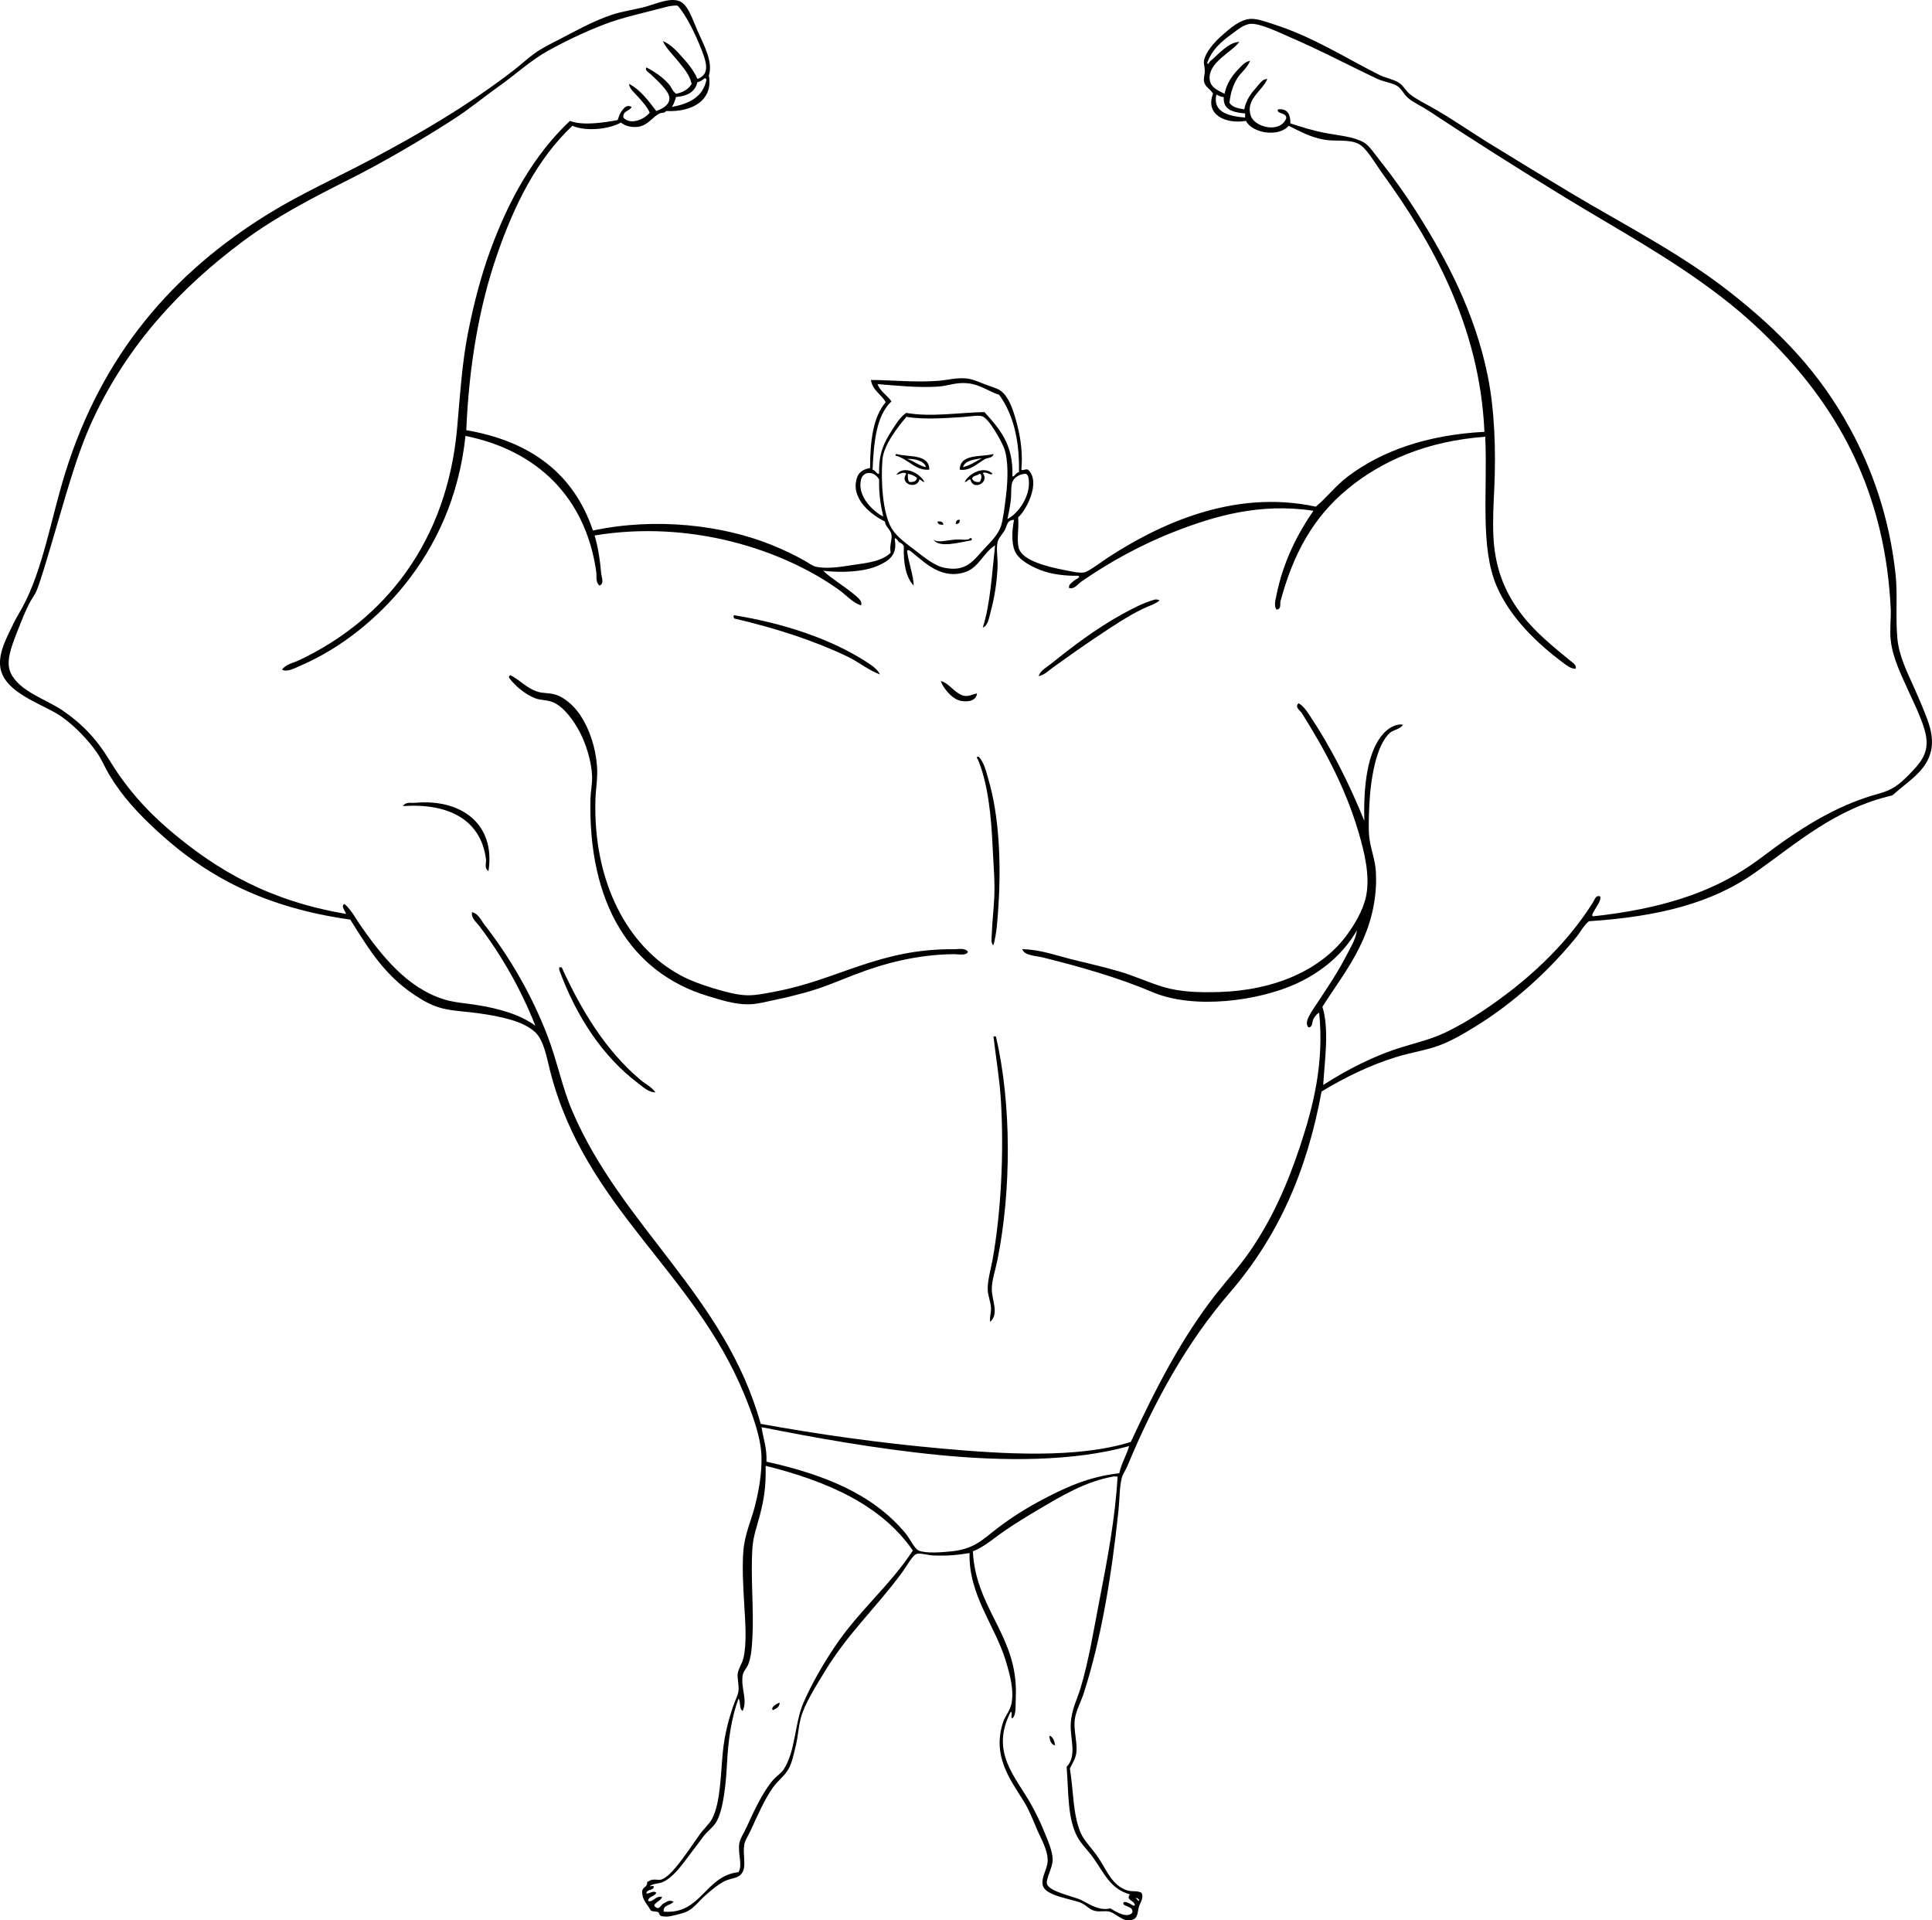 <?xml version="1.0" encoding="utf-8"?>
<!-- Generator: Adobe Illustrator 12.0.0, SVG Export Plug-In . SVG Version: 6.00 Build 51448)  -->
<!DOCTYPE svg PUBLIC "-//W3C//DTD SVG 1.1//EN" "http://www.w3.org/Graphics/SVG/1.1/DTD/svg11.dtd">
<svg  version="1.1" id="Layer_2" xmlns="http://www.w3.org/2000/svg" xmlns:xlink="http://www.w3.org/1999/xlink" width="563.793" height="560.293"
	 viewBox="-0.005 0.002 563.793 560.293" overflow="visible" enable-background="new -0.005 0.002 563.793 560.293"
	 xml:space="preserve">
<path d="M167.024,36.709c-10.34,9.766-16.96,23.041-22.08,37.92c-5.102,14.827-8.083,31.968-8.88,50.88
	c18.85,3.23,31.396,12.763,36.96,29.28c18.399-3.921,37.859-1.523,51.84,4.08c3.401,1.363,6.8,2.942,10.08,4.8
	c1.085,0.615,2.22,1.495,3.12,1.68c4.043,0.829,8.592-0.227,12.24-0.72c3.831-0.518,7.375-1.159,9.6-3.36
	c-0.413-2.12,0.484-3.864,0.24-5.28c-0.267-1.547-1.799-2.284-1.92-3.84c-3.772-1.813-10.151-6.584-8.16-12.72
	c0.507-1.564,1.72-2.509,3.84-2.88c0.002-7.918,0.889-14.952,4.56-19.2c-1.264-2.336-3.821-3.379-4.32-6.48
	c6.19-0.003,12.856,0.774,19.68,0.24c2.722-0.213,5-0.928,7.92-0.72c1.815,0.129,3.653,0.931,5.52,1.68
	c1.854,0.744,3.898,1.2,5.039,2.16c2.38,2.001,3.617,6.176,4.561,9.84c1.006,3.905,1.598,8.398,1.2,12.72
	c-0.161,0.906,1.114-0.117,1.92,0.24c3.966,3.643-0.71,12.15-2.88,13.92c0.322,3.262-0.543,6.632,0.24,9.12
	c1.111,3.534,8.5,5.331,13.199,6.24c1.701,0.329,4.281,0.964,5.76,0.72c1.369-0.226,5.428-3.323,6.959-4.32
	c14.398-9.363,36.396-20.148,60.723-14.88c3.268-2.746,5.762-6.077,9.117-8.64c9.953-7.595,23.213-12.293,40.08-13.2
	c-1.377-30.836-15.26-55.375-29.76-75.36c-2.119-2.922-4.605-7.429-6.959-8.64c-2.779-1.431-6.797-0.688-9.84-1.2
	c-4.219-0.711-7.25-2.478-10.561-4.08c-2.973,3.417-10.635,2.172-12.48-1.44c-5.635,0.991-12.023-1.619-9.6-7.92
	c-0.688-1.367-2.295-1.843-2.641-3.6c-0.158-0.81,0.244-1.929,0.24-3.12c-0.002-1.077-0.379-2.024-0.24-2.88
	c0.408-2.49,3.053-5.474,5.281-7.44c2.221-1.961,5.285-4.699,8.4-4.8c1.91-0.062,3.959,0.717,6.236,1.44
	c11.916,3.776,20.912,9.708,31.201,14.88c1.676,0.843,3.814,1.202,5.521,2.16c1.588,0.893,2.137,2.476,3.6,3.6
	c1.809,1.388,3.92,2.453,6,3.6c5.75,3.168,11.529,7.27,17.281,10.8c7.75,4.757,15.623,9.58,23.277,14.16
	c15.688,9.384,32.094,17.688,46.32,28.8c15.529,12.128,26.6,24.021,35.279,39.84c6.566,11.968,11.674,26.255,13.439,42.96
	c0.607,5.74-0.051,11.76,0.48,18.24c0.445,5.417,2.92,10.11,4.801,14.4c0.92,2.101,1.973,4.429,2.879,6.72
	c1.223,3.086,3.188,7.465,2.16,12c-1.359,6.01-6.91,8.944-11.279,12.96c-16.623,3.818-27.768,13.87-40.08,22.56
	c-12.473,8.803-27.992,12.817-48.48,14.16c-1.549,1.264-2.354,3.029-3.6,4.561c-8,9.822-18.168,19.172-29.52,26.158
	c-3.377,2.078-6.893,4.164-10.561,5.521c-3.926,1.452-8.197,2.035-12.48,3.36c-7.924,2.452-15.215,6.056-21.84,10.079
	c-4.334,23.578-12.791,42.453-26.879,58.801c-12.283,14.251-21.795,31.252-29.762,50.398c-0.547,1.314-1.424,2.52-1.682,3.602
	c-0.676,2.842-0.605,6.277-0.959,9.6c-1.988,18.816-4.975,37.104-10.08,53.041c-0.842,2.627-2.293,5.168-2.641,7.68
	c-0.424,3.074,0.691,6.313,0.48,9.359c-0.141,2.047-1.064,3.268-1.92,5.041c1.074,6.586,0.832,13.256,3.119,18.719
	c1.006,2.398,3.553,4.805,5.281,7.441c2.43,3.705,3.885,7.83,8.16,9.357c1.457,0.521,2.941,0.006,4.316,0.721
	c0.775,1.428-0.313,2.801-0.719,4.08c-0.383,1.215-0.264,2.965-1.438,3.602c-3.012,1.436-4.869-1.561-7.201-2.16
	c-1.34-0.346-2.803,0.154-4.32-0.24c-1.471-0.383-2.359-1.527-3.6-2.16c-2.543-1.299-10.736-2.029-11.52-5.279
	c-0.553-2.291,1.431-4.861,1.438-7.199c0.013-3.234-1.86-6.139-3.118-9.121c-1.25-2.959-2.357-5.783-3.841-8.16
	c-4.149-6.646-9.325-13.393-6-23.279c0.522-1.555,1.99-3.211,2.399-5.279c0.789-3.979-0.5-8.57-1.68-12.48
	c-3.084-10.234-10.897-19.215-10.56-31.438c-2.925,0.502-5.933,0.893-10.56,0.719c-1.621-0.061-3.743-0.76-4.8-0.479
	c-1.302,0.346-2.85,3.455-4.56,5.76c-7.546,10.164-15.599,17.484-22.32,28.561c-2.459,4.051-5.852,9.365-6.96,13.439
	c-0.737,2.707-0.849,5.463-1.44,7.92c-0.621,2.58-1.132,5.406-2.4,7.439c-1.135,1.822-3.038,3.236-4.32,5.039
	c-2.412,3.396-4.516,8.166-6.48,12.48c-0.714,1.568-1.703,2.916-1.92,4.32c-0.428,2.764,0.608,6.064-0.48,7.92
	c-1.179,2.012-3.073,1.539-5.28,2.641c-1.758,0.875-3.659,2.432-5.52,4.08c-1.782,1.576-3.425,3.852-5.52,4.799
	c-1.223,0.555-5.044,1.541-6,1.441c-1.224-0.131-1.739,0.137-2.16-1.201c-0.563-0.479-1.991-0.088-2.4-0.719
	c-1.048-2.002-2.491-2.836-2.4-5.521c0.122-1.238,1.59-1.131,1.44-2.641c0.195-0.045,0.239-0.24,0.48-0.24
	c1.167-0.895,2.69-0.197,3.6-0.479c2.718-0.846,6.227-6.082,7.92-8.4c1.172-1.604,2.282-3.299,3.36-4.799
	c1.226-1.707,2.778-2.984,3.6-4.563c2.452-4.705,2.464-12.721,3.12-19.438c0.504-5.164,1.698-9.549,3.12-13.682
	c0.489-1.422,1.304-2.912,1.44-4.08c0.207-1.775-0.387-3.971-0.24-5.039c0.219-1.598,1.313-3.014,1.68-4.561
	c1.054-4.451,0.547-10.619,0.24-15.84c-0.317-5.396-0.627-10.881-0.24-15.602c0.385-4.686,2.285-8.77,3.36-12.959
	c1.162-4.529,2.037-9.568,1.92-14.4c-0.141-5.824-2.801-12.787-5.04-18.24c-14.772-35.974-46.477-54.471-56.64-94.318
	c-0.963-3.775-1.798-8.891-4.32-11.28c-3.455-3.274-10.046-4.618-16.32-5.521c-3.453-0.496-6.652-0.621-9.6-1.199
	c-2.966-0.583-5.224-1.619-7.68-3.12c-9.965-6.091-14.502-13.672-20.4-23.041c-24.357-3.448-41.347-12.082-56.16-25.68
	c-5.598-5.139-10.28-10.121-14.16-16.56c-1.228-2.038-2.122-4.354-3.6-6.48c-2.688-3.866-6.411-7.658-10.08-10.32
	c-4.83-3.503-14.707-6.194-17.52-12.48c-2.137-4.774,1.083-10.361,3.12-14.64c0.788-1.656,1.764-3.204,2.64-4.8
	c6.108-11.132,8.47-26.353,12.72-39.84C29.842,103.68,50.07,79.7,78.699,62.152c9.264-5.679,19.491-10.289,29.52-15.6
	c14.813-7.846,28.477-15.899,41.52-25.92c2.172-1.669,4.066-3.479,6.24-5.04c2.197-1.579,4.606-2.748,7.2-4.08
	c4.435-2.277,9.601-5.253,15.36-7.2c2.704-0.914,5.992-1.396,9.12-2.16c3.527-0.861,7.264-2.815,10.32-1.92
	c2.723,0.797,4.016,5.236,5.52,8.64c2.027,4.586,4.593,9.07,3.36,13.2c1.28,7.066-4.723,10.719-12.48,10.32
	c-0.506,0.723-1.202,0.386-1.92,0.72c-1.881,0.876-3.345,3.381-6,3.84c-1.879,0.325-3.81-0.052-5.28-1.2
	C177.951,37.666,171.093,38.463,167.024,36.709z M194.864,1.909c-6.367,1.73-12.892,3.021-18.72,5.28
	c-5.776,2.239-11.349,4.913-16.32,7.68c-5.011,2.79-9.2,6.735-13.92,10.08c-4.534,3.214-8.879,6.856-13.92,10.08
	c-9.42,6.024-19.822,12.162-30.48,17.52c-10.638,5.348-21.152,10.824-30.48,17.76c-18.137,13.487-33.652,30.044-43.92,52.08
	c-4.938,10.598-8.202,23.353-12,36c-1.196,3.982-2.798,9.662-4.32,13.68c-0.563,1.484-1.437,2.463-2.16,3.84
	c-1.255,2.388-2.39,5.325-3.6,8.4c-1.748,4.442-3.404,8.766-1.92,12c2.459,5.357,10.283,7.722,14.88,10.8
	c5.817,3.895,10.203,8.506,13.92,14.64c4.533,7.48,10.301,14.253,17.52,20.4c14.363,12.229,29.553,20.702,51.36,24.48
	c0.817,0.134-1.743-2.29-0.24-2.88c2.088,1.846,3.27,4.307,4.8,6.479c5.976,8.491,13.358,17.981,24.24,21.36
	c3.059,0.949,6.343,1.106,9.84,1.681c6.274,1.026,12.289,2.705,16.8,6c-4.255-10.763-9.956-20.655-16.32-29.041
	c-0.877-1.154-2.5-2.399-2.16-4.079c1.849,0.4,2.591,2.3,3.6,3.6c7.455,9.599,13.829,20.484,18.48,32.641
	c2.856,7.466,4.225,14.913,7.2,21.84c14.502,33.765,44.596,53.935,54.96,91.2c16.381,2.982,34.193,5.531,52.8,7.199
	c17.843,1.598,39.412,3,55.199-1.92c7.34-15.748,14.779-30.231,24.721-42.961c3.313-4.24,6.965-8.194,10.08-12.72
	c6.293-9.142,10.832-19.214,14.639-30.72c3.691-11.15,7.066-24.055,5.521-38.88c-0.689,0.407-1.215,1.073-1.682,1.92
	c-0.41,0.748-0.146,2.418-1.439,2.399c-1.018-1.149-0.08-2.797,0.48-3.84c0.598-1.117,1.539-2.414,2.16-3.361
	c3.006-4.575,5.896-8.805,8.4-13.679c1.225-2.389,2.744-4.73,3.119-7.439c-3.98,6.852-10.137,12.122-17.762,15.6
	c-10.832,4.938-29.693,7.651-42,2.4c-9.691-4.138-21.08-7.39-31.918-10.08c-2.088-0.519-5.329-0.492-6-2.4
	c5.066,0.055,9.646,1.743,14.16,2.88c4.756,1.198,9.451,2.218,14.16,3.601c4.586,1.346,8.527,3.246,12.959,4.561
	c4.668,1.383,9.982,1.639,16.32,1.439c16.113-0.506,29.33-6.424,36.721-16.08c2.52-3.297,5.123-7.674,6-11.76
	c1.299-6.068-0.564-13.275-2.16-18.72c-3.871-13.211-10.156-24.602-16.561-34.8c-0.438-0.693-2.203-1.77-0.959-2.88
	c1.33,0.708,2.279,2.107,3.117,3.36c6.352,9.48,11.604,19.942,16.08,30.96c-0.291-10.186,0.855-20.254,5.521-25.439
	c1.254-1.392,3.416-2.987,5.76-2.64c-0.725,1.326-2.826,1.491-3.84,2.4c-3.969,3.562-5.648,13.358-6,21.36
	c-0.113,2.566-0.295,6.591,0,9.12c0.424,3.621,1.713,6.315,1.92,10.08c0.086,1.553,0.088,3.159,0,4.56
	c-0.961,15.461-9.461,25.009-15.6,34.8c2.098,6.631,0.594,16.158,0.238,22.799c6.961-4.461,14.764-8.512,23.039-11.039
	c4.627-1.412,8.689-2.381,12.723-4.319c3.705-1.782,7.248-3.868,10.801-6.239c12.764-8.522,24.191-19,32.16-31.681
	c0.414-0.659,0.838-2.298,2.16-1.68c0.129,1.229-0.689,2.158-1.201,3.12c-0.453,0.85-1.656,2.409-0.959,2.64
	c19.42-2.092,34.264-6.762,46.316-15.12c3.141-2.175,5.945-4.417,8.881-6.48c8.264-5.807,17.334-11.212,28.08-14.16
	c4.166-1.143,5.867-2.507,8.883-5.52c1.992-1.996,3.734-3.948,4.559-6c1.59-3.965-0.141-7.976-1.439-11.28
	c-0.982-2.499-2.207-4.898-3.119-6.96c-2.031-4.578-4.734-9.784-5.281-15.12c-0.324-3.161,0.137-6.265,0-9.12
	c-1.539-32.319-13.949-55.193-30-72.96c-5.936-6.571-12.281-12.485-19.439-18c-14.621-11.264-30.109-19.586-45.6-29.04
	c-13.068-7.976-27.389-17.059-40.08-25.44c-1.912-1.263-4.197-2.215-5.76-3.6c-1.277-1.131-1.947-2.843-3.361-3.6
	c-1.65-0.885-3.789-1.104-5.52-1.92c-8.771-4.137-16.412-8.247-25.68-12.24c-2.68-1.154-8.4-3.977-11.279-3.84
	c-1.996,0.095-3.934,1.783-5.762,3.12c-3.287,2.405-5.535,4.51-6.959,8.16c0.045,1.068,0.768-0.278,0.721-0.24
	c2.467-2.009,5.395-5.684,8.639-5.76c-2.133,2.957-9.275,6.019-8.639,11.04c0.279,2.217,2.311,3.103,4.318,4.08
	c0.658-3.038,2.145-5.167,3.84-6.96c0.996-1.052,2.133-2.417,3.602-2.64c-0.783,2.139-2.723,3.378-3.84,5.28
	c-1.123,1.909-1.877,4.124-2.16,6.96c0.791,1.288,2.52,1.641,4.318,1.92c0.582-2.93,2.059-4.752,3.602-6.48
	c0.857-0.962,1.67-2.393,3.119-2.4c-1.316,3.411-6.496,5.93-4.799,10.8c1.154,3.313,8.492,5.178,10.318,0.72
	c0.227-1.796-2.988-1.262-2.398-2.64c3.102-0.377,3.654,1.946,3.6,4.08c3.246,1.078,6.766,2.18,10.559,2.88
	c3.988,0.736,7.861,1.001,10.803,2.64c1.652,0.922,3.059,3.16,4.561,5.04c3.934,4.93,7.699,10.237,10.799,15.12
	c8.879,13.981,17.121,29.484,20.881,48c1.98,9.754,2.424,21.532,1.92,32.64c-0.211,4.638-0.514,9.816-0.24,14.64
	c0.559,9.813,3.871,16.714,8.4,22.56c4.018,5.188,9.064,9.169,13.92,13.2c0.695,0.578,1.932,1.192,1.68,2.4
	c-1.316,0.091-2.588-0.928-3.6-1.68c-7.609-5.65-15.5-13.204-19.439-22.32c-4.963-11.479-2.652-27.77-3.361-43.68
	c-17.076,1.24-30.297,7.042-40.32,15.36c-9.873,8.194-15.707,18.725-19.438,32.64c-0.172,0.646,0.297,2.461-1.199,2.4
	c-0.768-1.166-0.236-2.9,0-4.08c1.971-9.851,6.129-17.923,10.799-24.72c-15.641-2.399-29.035,1.618-40.318,6
	c-10.039,3.898-19.436,9.146-27.361,14.64c-1.084,0.751-2.016,2.291-3.6,1.92c-0.271-1.078,0.805-1.553,1.439-2.16
	c0.512-0.488,2.146-0.976,1.201-1.44c-3.691,0.051-7.688-0.371-11.041-1.68c-2.975-1.161-6.369-3.045-7.439-5.52
	c-0.971-2.245-0.895-5.814-0.24-9.12c-2.096,0.1-1.965,1.558-2.64,2.88c-0.591,1.156-1.894,2.404-2.16,3.6
	c-0.458,2.043,0.106,4.68,0,7.2c-0.194,4.594-0.919,9.07-1.92,12.72c-0.539,1.964-0.813,4.459-2.399,5.04
	c2.225-6.975,2.664-15.735,3.6-24c-3.377,2.154-4.731,6.32-8.4,7.68c-6.921,2.565-11.965-2.542-15.12-5.04
	c-0.553-0.438-1.906-1.821-2.16-0.96c0.406,3.435,1.876,7.083,1.92,10.08c-2.313-2.487-3.036-6.564-2.88-11.52
	c-0.287-0.593-0.822-0.938-1.44-1.2c-0.227-0.273-1.168-1.78-1.2-0.72c0.827,4.434-1.693,6.261-5.04,7.68
	c-4.215,1.788-10.333,2.024-15.84,1.44c2.301,2.193,6.367,4.641,9.12,6.96c0.832,0.701,2.434,1.863,1.92,3.12
	c-2.562-0.827-4.334-3.028-6.48-4.56c-16.333-11.655-43.097-20.492-71.28-15.84c0.973,3.147,1.636,7.45,1.92,11.04
	c0.088,1.113,0.984,2.995-0.48,3.6c-1.241-1.046-0.784-2.852-0.96-4.08c-3.115-21.803-17.384-35.424-38.16-39.6
	c-1.89,17.832-8.665,32.136-17.76,43.44c-7.756,9.639-18.315,18.365-30.24,23.52c-1.653,0.714-4.092,2.12-5.52,1.2
	c1.139-1.577,3.249-1.911,4.8-2.64c25.022-11.767,43.399-34.508,46.32-68.16c0.83-9.558,1.417-18.704,3.12-27.36
	c1.65-8.385,3.758-16.529,6.48-24c5.445-14.945,12.805-28.03,23.28-37.92c3.813,1.503,10.054,0.464,13.92-0.24
	c0.341-0.773,0.418-1.636,1.2-2.64c0.616-0.791,1.387-2,2.88-1.2c-0.523,1.317-2.638,1.042-2.4,3.12
	c2.077,2.349,6.292,0.412,7.68-1.44c-0.7-1.64-1.954-2.976-3.12-4.32c-1.097-1.265-2.897-2.682-2.88-4.08
	c3.429,1.851,5.607,4.953,7.92,7.92c2.071-0.743,3.907-1.897,3.84-3.84c-0.069-2.018-3.97-5.437-5.28-6.72
	c-0.701-0.687-2.021-1.244-1.44-2.16c2.43,1.247,4.74,2.863,6.48,4.8c0.815,0.907,1.131,2.162,2.16,2.88
	c2.095-0.384,3.633-1.327,4.56-2.88c-0.613-2.72-2.36-4.625-3.84-6.48c-1.604-2.01-3.534-3.758-4.56-6c2.399,0.97,4.141,3,5.76,4.8
	c1.668,1.855,3.281,3.807,4.32,6.24c3.499-1.196,2.778-4.424,1.44-7.92c-1.803-4.713-4.674-10.724-7.2-13.44
	C196.909,1.523,195.326,1.784,194.864,1.909z M203.504,23.989c-0.653,2.866-2.983,4.057-6.24,4.32
	c-0.306,1.055-0.633,2.087-1.2,2.88c5.091-0.909,9.087-2.913,10.08-7.92c-0.051-0.269-0.266-0.374-0.48-0.48
	C205.072,23.317,204.436,23.801,203.504,23.989z M363.342,34.309c0-0.4,0-0.8,0-1.2c-3.32-0.356-6.477-0.882-6.24-4.8
	c-0.938-0.019-1.494-0.423-2.156-0.72C353.774,32.889,358.836,33.9,363.342,34.309z M297.344,137.749
	c0.21-9.649-1.815-17.064-5.76-22.56c-2.938-0.884-5.447-2.972-9.121-3.36c-3.489-0.369-5.856,0.773-8.639,0.96
	c-5.945,0.399-12.141-0.283-17.76-0.72c0.839,2.201,2.834,3.245,4.08,5.04c-4.399,4.081-5.154,11.806-5.52,19.92
	c0.708,0.04,1.718,1.972,1.92,0.96c-0.148-5.779,1.471-8.845,3.6-12.24c1.259-2.008,2.596-4.157,4.32-5.28
	c7.191,1.283,15.468-0.104,22.8-0.24c4.262,4.698,8.542,9.377,8.16,18.72C295.917,139.348,296.491,137.786,297.344,137.749z
	 M257.504,134.149c-0.501,6.267,0.077,15.549,2.64,19.92c1.569,2.676,4.503,4.605,7.2,6.72c2.545,1.996,5.474,4.254,7.92,4.8
	c6.707,1.497,8.797-2.073,12-5.52c1.811-1.949,3.915-3.918,4.8-6.48c0.62-1.795,1.031-5.189,1.44-8.4
	c0.656-5.153,0.8-10.869-0.48-14.4c-0.674-1.858-4.441-8.806-6.48-9.36c-1.25-0.34-3.615,0.12-5.52,0.24
	c-5.806,0.367-11.021,0.76-16.32,0c0-0.133-0.194-0.272-0.24,0C262.098,124.469,257.855,129.757,257.504,134.149z M251.264,139.909
	c-1.24,4.949,3.72,9.436,6.48,10.8c-0.758-3.242-1.321-6.679-1.2-10.8C255.128,137.353,251.907,137.342,251.264,139.909z
	 M295.424,140.629c-0.498,1.282-0.25,3.663-0.48,5.52c-0.253,2.051-0.666,3.834-0.96,5.28c3.203-1.611,6.694-6.639,6.24-11.28
	c-0.058-0.582-0.118-1.66-0.96-1.92C297.793,138.284,296.013,139.114,295.424,140.629z M223.664,426.469
	c17.103,3.783,31.167,9.563,40.56,20.881c1.233,1.486,2.687,4.539,3.84,5.039c2.098,0.91,6.818,0.529,9.6,0.24
	c5.729-0.596,8.317-2.703,11.52-5.279c4.417-3.555,9.111-6.658,14.16-9.359c6.967-3.73,14.088-7.141,23.279-8.16
	c0.633-2.967,2.082-5.119,2.879-7.92c-16.313,4.566-36.762,4.432-55.198,2.639c-18.416-1.789-36.892-5.125-52.08-8.158
	C222.728,419.725,223.838,422.456,223.664,426.469z M223.424,428.389c0.1,5.48-0.504,9.139-1.68,13.682
	c-0.784,3.027-1.924,6.064-2.16,9.359c-0.603,8.416,0.41,17.932,0,25.92c-0.142,2.758-0.303,5.838-1.2,8.158
	c-0.466,1.209-1.503,2.117-1.68,3.361c-0.548,3.867,1.548,7.127,0,10.32c-1.067-0.533-0.5-2.701-1.2-3.602
	c-2.04,5.535-3.003,12.002-3.36,18.959c-0.283,5.512-0.996,13.424-3.12,17.041c-0.896,1.525-2.649,2.73-3.84,4.32
	c-1.204,1.604-2.368,3.195-3.6,4.799c-2.222,2.893-4.909,6.951-8.16,8.4c-1.216,0.543-2.794,0.389-3.84,1.199
	c0.349,0.133,1.24-0.279,1.2,0.24c-0.229,1.131-2.121,0.602-2.16,1.92c0.976,0.086,2.012-1.014,2.88-0.24
	c-0.428,1.174-2.232,0.969-2.4,2.4c1.435,0.57,2.079-1.555,4.08-1.199c-0.097,1.254-3.581,2.172-1.68,3.119
	c0.919,0.648,1.271-0.74,2.16-1.199c0.833-0.432,1.646-1.188,2.88-0.48c-0.799,1.121-3.066,0.773-2.88,2.881
	c11.044,0.879,11.974-10.422,21.84-11.52c1.293-2.199-0.266-5.311,0.24-8.4c0.24-1.467,1.377-3.055,2.16-4.801
	c2.179-4.861,4.803-10.352,7.68-13.68c1.033-1.195,2.34-1.914,3.12-3.119c3.519-5.443,3.121-13.402,5.76-19.441
	c2.465-5.639,5.615-11.078,9.12-16.32c7.055-10.549,16.025-17.746,22.8-28.078c-9.23-13.33-24.914-20.207-42.96-24.721
	C223.424,427.909,223.424,428.149,223.424,428.389z M324.944,430.79c-8.146,1.408-15.26,5.717-21.84,9.6
	c-3.325,1.961-6.484,3.896-9.6,6c-3.209,2.166-6.114,4.861-9.601,6.24c0.724,15.641,11.548,23.639,12.479,38.641
	c0.111,1.771,0.078,3.691,0,5.52c-0.064,1.549,0.117,3.604-0.959,4.561c-0.693-0.105,0.213-1.813-0.48-1.92
	c-6.107,11.861,1.443,18.91,6,27.119c1.262,2.275,2.528,4.83,3.6,7.441c1.164,2.836,2.625,6.049,2.641,8.639
	c0.014,2.193-1.982,5.494-1.682,6.961c0.482,2.324,8.109,3.777,10.08,4.801c2.424,1.258,5.32,3.201,8.4,2.398
	c1.275,0.75,4.998,3.174,6.48,1.201c0.322-2.047-3.008-1.574-2.641-2.881c0.961-0.818,3.174,1.545,3.357,0.721
	c-0.26-1.506-2.754-1.381-1.438-3.121c-5.838-1.584-7.637-6.426-10.799-10.799c-1.473-2.033-3.467-3.93-4.563-6
	c-2.852-5.385-2.516-12.387-3.119-20.4c3.105-3.336,0.984-8.021,1.199-12.479c0.207-4.322,1.828-7.041,2.879-10.563
	c2.439-8.162,3.813-16.877,5.521-25.68c2.275-11.709,4.539-23.529,5.279-36C325.752,430.84,325.331,430.721,324.944,430.79z
	 M332.383,554.629c0.182-0.607-0.918-1.127-0.961-0.721C331.913,553.979,331.893,554.559,332.383,554.629z"/>
<path d="M271.184,137.029c-4.095,0.404-6.21-3.222-9.84-4.08c-0.039-0.279,0.053-0.427,0.24-0.48
	C265.3,133.473,271.136,132.357,271.184,137.029z M270.224,136.309c-0.518-1.964-3.69-2.547-5.52-2.4
	C266.756,134.497,268.039,135.854,270.224,136.309z"/>
<path d="M289.904,132.469c-0.135,1.183-1.622,1.038-2.399,1.44c-1.959,1.013-4.403,3.648-7.44,3.12
	C280.153,132.318,286.07,133.436,289.904,132.469z M281.024,136.309c2.129-0.59,3.79-1.649,5.52-2.64
	C284.312,134.157,281.641,134.206,281.024,136.309z"/>
<path d="M269.744,140.629c-0.716-0.004-0.816-0.624-1.44-0.72c-0.775,3.023-5.937,1.291-3.84-1.68
	c-0.889-0.795-1.962,0.267-2.88,0.24C263.771,135.499,268.643,138.217,269.744,140.629z M265.424,140.629
	c1.182,0.061,2.027-0.213,2.16-1.2c-0.68-0.6-1.607-0.953-2.64-1.2C264.904,139.229,264.861,140.232,265.424,140.629z"/>
<path d="M289.665,138.229c-0.711,0.617-1.543-0.687-2.881-0.24c2.17,2.868-2.906,5.266-3.6,1.92c-0.861-0.061-0.879,0.721-1.68,0.72
	C282.684,138.202,287.116,135.713,289.665,138.229z M285.825,138.229c-0.578,0.623-1.962,0.438-2.16,1.44
	c0.34,0.699,1.01,1.069,2.16,0.96C286.247,140.435,286.825,138.301,285.825,138.229z"/>
<path d="M280.064,151.669c0.055,0.854-0.345,1.254-1.2,1.2C279.001,152.206,279.118,151.523,280.064,151.669z"/>
<path d="M273.584,152.149c0.974-0.095,1.672,0.087,1.68,0.96C274.378,153.115,273.611,153.002,273.584,152.149z"/>
<path d="M283.184,156.949c0.499,0.134,0.508,0.375,0.24,0.72c-3.007,0.454-9.355,2.398-11.041-0.24c1.28,1.059,3.73,0.188,6.48,0
	C280.839,157.294,282.5,157.832,283.184,156.949z"/>
<path d="M338.383,175.189c-1.469,1.182-3.199,1.627-4.801,2.4c-4.58,2.21-9.066,5.243-13.439,8.16
	c-4.287,2.86-8.506,5.831-12.721,8.88c-1.344,0.973-2.602,2.286-4.318,2.64c0.458-1.638,2.29-2.549,3.6-3.6
	c6.313-5.059,12.947-10.13,20.639-14.4c3.117-1.729,6.426-3.443,9.604-4.32C337.188,174.882,337.829,174.842,338.383,175.189z"/>
<path d="M256.784,196.789c-3.427-1.277-6.276-3.697-9.6-5.28c-9.749-4.641-20.865-8.248-32.88-11.04
	c-0.046-0.194-0.241-0.239-0.24-0.479c-0.039-0.279,0.053-0.427,0.24-0.48c14.467,2.377,28.197,6.908,38.64,13.68
	C254.377,194.119,256.073,195.257,256.784,196.789z"/>
<path d="M282.463,277.67c-0.502,1.287-2.741,0.695-4.319,0.719c-10.787,0.165-20.163,2.674-28.8,6
	c-4.613,1.777-9.358,3.869-14.64,5.279c-2.471,0.662-5.191,1.363-7.92,1.92c-2.723,0.557-5.742,1.414-8.4,1.44
	c-4.041,0.042-8.268-1.35-11.76-2.399c-22.735-6.84-35.046-27.279-34.32-57.6c0.049-2.075,0.54-4.304,0.48-6.48
	c-0.117-4.245-1.789-9.509-3.6-12.96c-1.729-3.294-4.589-7.285-7.68-8.64c-1.819-0.798-3.756-0.616-5.28-1.2
	c-2.768-1.061-5.718-3.389-7.68-6c0-0.16,0-0.32,0-0.48c0.194-0.045,0.239-0.241,0.48-0.24c2.997,1.615,4.666,3.774,7.92,4.8
	c1.655,0.521,3.622,0.264,5.52,0.96c2.854,1.047,5.444,3.682,6.96,6c2.61,3.991,4.392,9.272,4.8,14.88
	c0.241,3.305-0.39,6.507-0.48,9.84c-0.633,23.442,9.106,42.635,24.96,51.121c2.464,1.318,5.681,2.566,9.12,3.601
	c3.108,0.935,7.031,2.117,10.32,2.16c2.69,0.034,5.943-0.683,8.64-1.2c17.759-3.41,30.002-12.467,51.6-12.24
	C279.66,276.963,281.419,276.448,282.463,277.67z"/>
<path d="M274.544,198.709c2.469,0.54,4.268,3.951,6.96,4.32c1.314,0.18,2.104-0.396,3.6-0.72c-0.186,1.931-2.23,2.682-4.8,2.16
	C277.677,203.936,275.004,200.4,274.544,198.709z"/>
<path d="M285.104,220.789c0.16,0,0.32,0,0.48,0c1.633,1.694,2.156,4.246,2.879,6.72c3.02,10.321,3.742,23.809,2.881,36.96
	c-0.258,3.919-0.475,7.835-1.44,11.28c-0.843-0.364-0.517-2.183-0.479-3.36c0.104-3.309,0.549-6.968,0.72-10.56
	c0.231-4.854-0.269-9.803-0.479-14.64c-0.422-9.601-1.418-18.634-4.32-25.68C285.063,221.471,285.142,221.072,285.104,220.789z"/>
<path d="M142.544,254.149c-1.354-0.9-0.595-2.352-0.72-3.36c-1.436-11.618-10.909-16.498-24.24-15.6
	c0.834-1.338,2.383-0.85,3.6-0.96C134.59,233.012,144.659,240.416,142.544,254.149z"/>
<path d="M163.184,282.229c0.24,0,0.48,0,0.72,0c5.805,12.695,12.881,24.357,23.04,32.881c1.443,1.21,3.189,2.012,4.32,3.6
	c-1.953,0.057-3.627-1.576-5.04-2.64c-10.415-7.829-18.078-19.558-23.04-33.12C163.184,282.709,163.184,282.469,163.184,282.229z"/>
<path d="M289.904,302.39c0.24,0,0.479,0,0.72,0c4.635,19.933,4.461,45.099,0.48,65.04c-0.578,2.893-1.593,5.843-1.68,8.398
	c-0.115,3.377,2.271,7.445-0.48,9.84c-0.22-1.471,0.305-2.588,0.24-4.08c-0.082-1.86-0.947-3.594-0.96-5.52
	c-0.019-2.672,0.918-5.722,1.44-8.64c2.405-13.447,3.369-30.929,2.399-46.562C291.676,314.633,290.637,308.768,289.904,302.39z"/>
<path d="M227.504,496.79c-0.007,1.354-1.038,1.682-1.92,2.16C224.663,498.366,226.528,497.012,227.504,496.79z"/>
<path d="M306.224,506.389c1.126,0.395,1.46,1.58,1.681,2.881C306.683,508.971,306.319,507.815,306.224,506.389z"/>
</svg>
